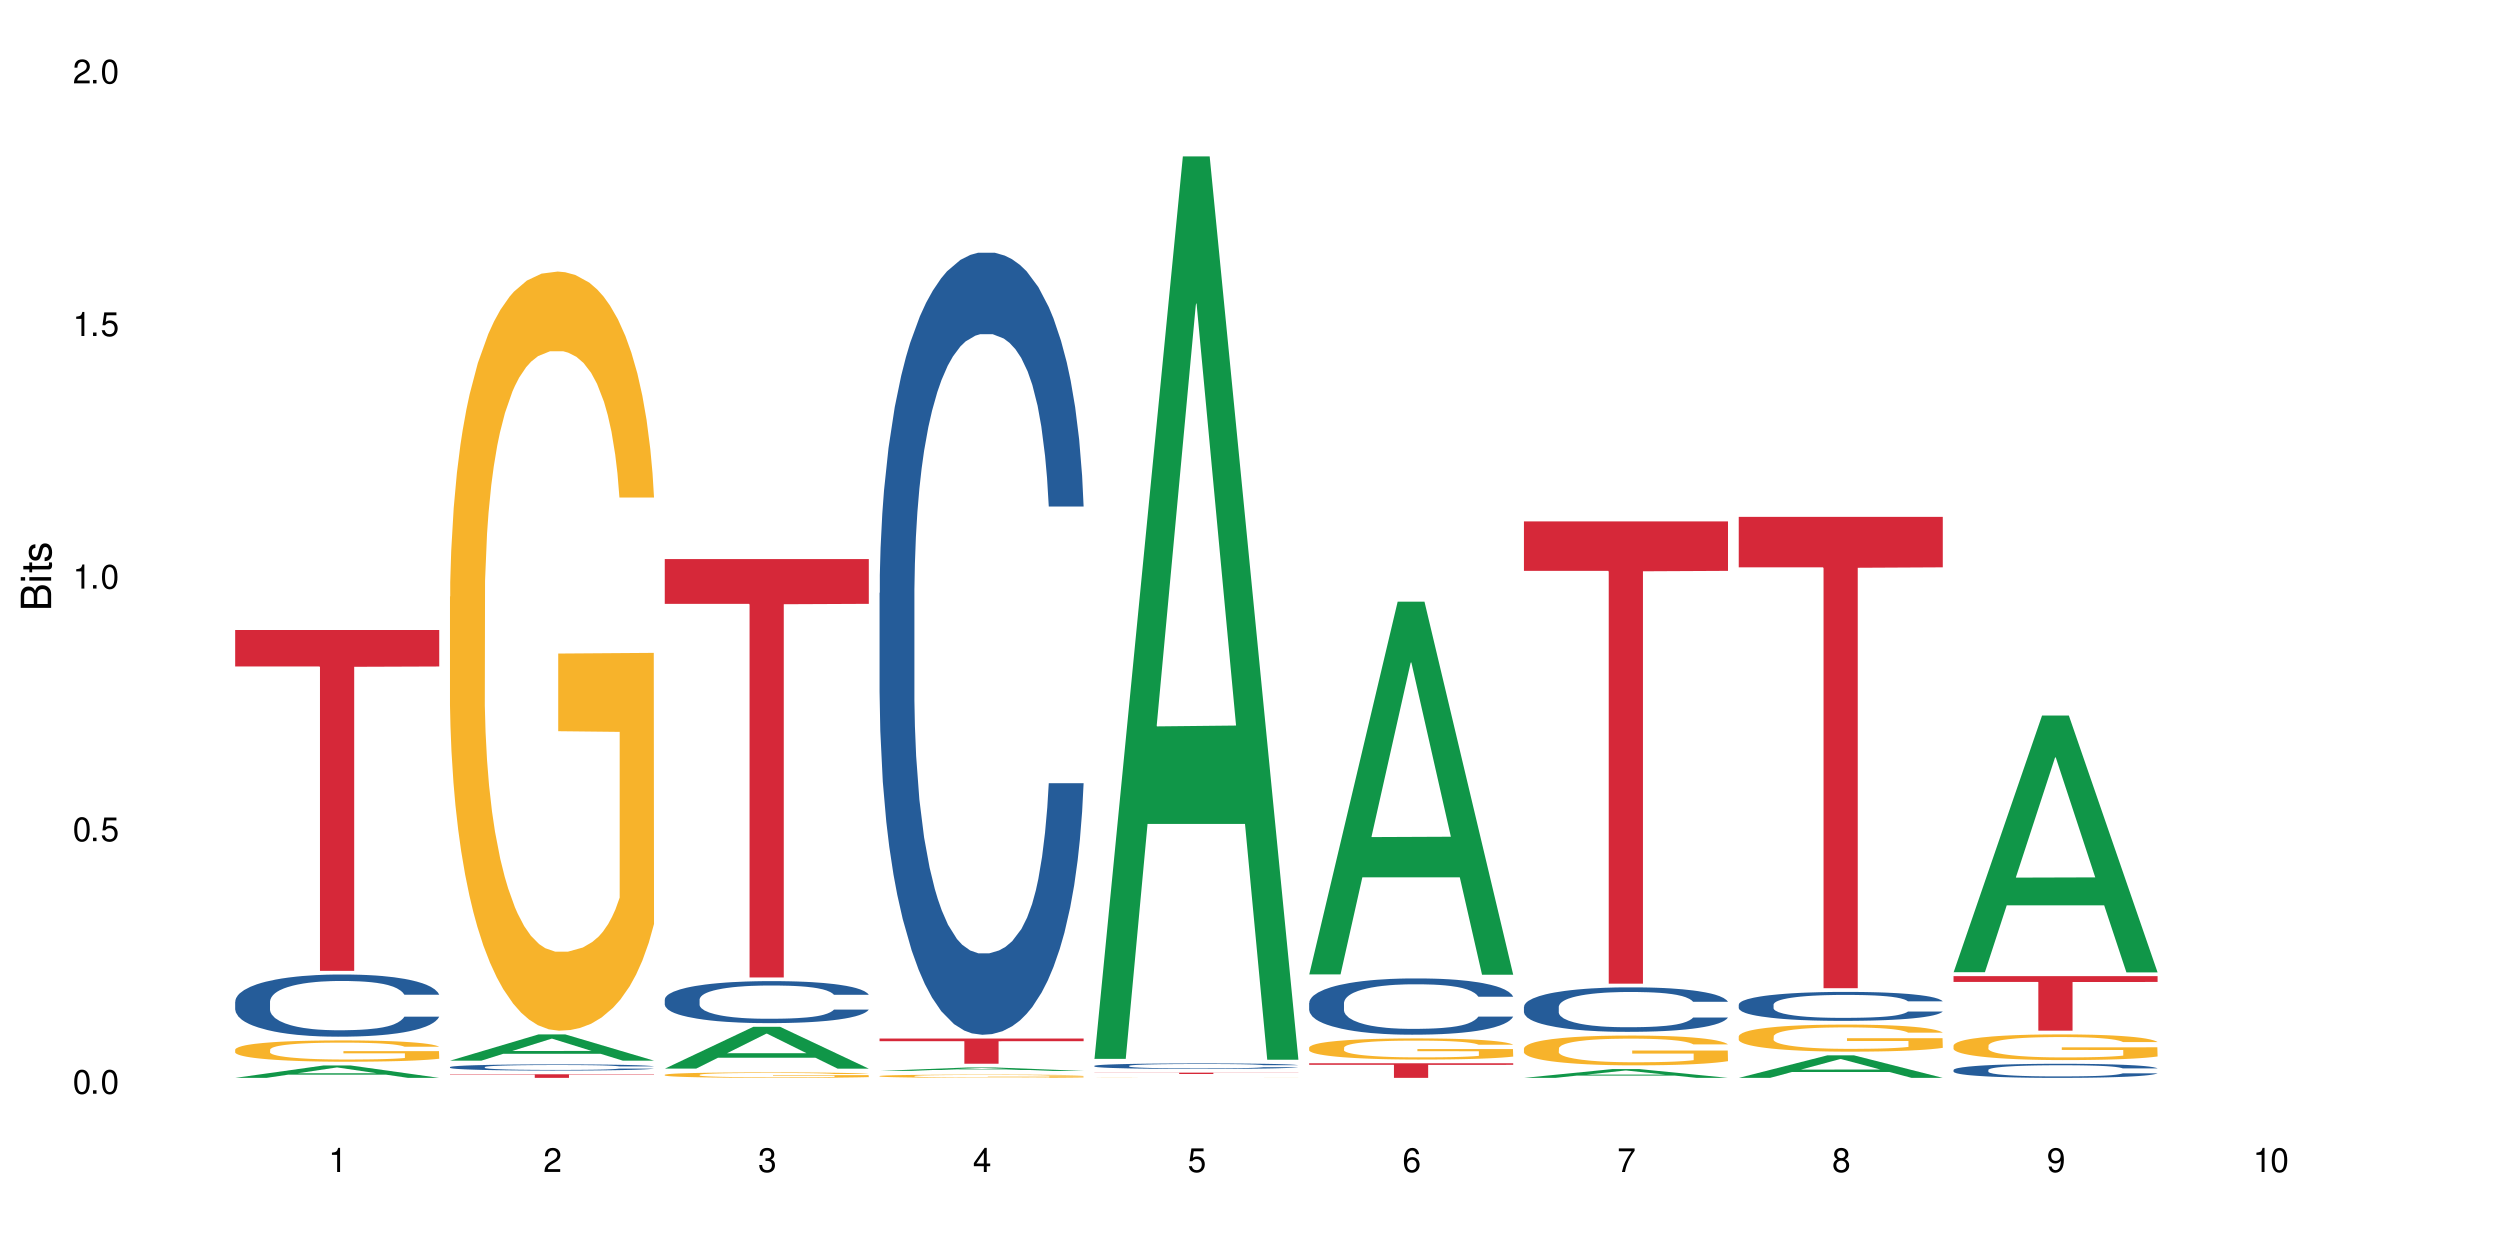 <?xml version="1.0" encoding="UTF-8"?>
<svg xmlns="http://www.w3.org/2000/svg" xmlns:xlink="http://www.w3.org/1999/xlink" width="720" height="360" viewBox="0 0 720 360">
<defs>
<g>
<g id="glyph-0-0">
</g>
<g id="glyph-0-1">
<path d="M 2.641 -6.938 C 2 -6.938 1.422 -6.656 1.078 -6.172 C 0.641 -5.562 0.406 -4.641 0.406 -3.359 C 0.406 -1.016 1.188 0.219 2.641 0.219 C 4.078 0.219 4.859 -1.016 4.859 -3.297 C 4.859 -4.641 4.656 -5.547 4.203 -6.172 C 3.844 -6.656 3.281 -6.938 2.641 -6.938 Z M 2.641 -6.188 C 3.547 -6.188 4 -5.25 4 -3.375 C 4 -1.406 3.562 -0.484 2.625 -0.484 C 1.734 -0.484 1.281 -1.438 1.281 -3.344 C 1.281 -5.25 1.734 -6.188 2.641 -6.188 Z M 2.641 -6.188 "/>
</g>
<g id="glyph-0-2">
<path d="M 1.828 -1 L 0.828 -1 L 0.828 0 L 1.828 0 Z M 1.828 -1 "/>
</g>
<g id="glyph-0-3">
<path d="M 4.562 -6.797 L 1.062 -6.797 L 0.547 -3.094 L 1.328 -3.094 C 1.719 -3.562 2.047 -3.734 2.578 -3.734 C 3.484 -3.734 4.062 -3.109 4.062 -2.094 C 4.062 -1.125 3.484 -0.531 2.578 -0.531 C 1.828 -0.531 1.375 -0.906 1.188 -1.672 L 0.328 -1.672 C 0.453 -1.109 0.547 -0.844 0.75 -0.594 C 1.125 -0.078 1.828 0.219 2.594 0.219 C 3.969 0.219 4.922 -0.781 4.922 -2.219 C 4.922 -3.562 4.031 -4.484 2.719 -4.484 C 2.25 -4.484 1.859 -4.359 1.469 -4.062 L 1.734 -5.969 L 4.562 -5.969 Z M 4.562 -6.797 "/>
</g>
<g id="glyph-0-4">
<path d="M 2.484 -4.938 L 2.484 0 L 3.328 0 L 3.328 -6.938 L 2.766 -6.938 C 2.469 -5.875 2.281 -5.734 0.984 -5.562 L 0.984 -4.938 Z M 2.484 -4.938 "/>
</g>
<g id="glyph-0-5">
<path d="M 4.859 -0.828 L 1.281 -0.828 C 1.359 -1.406 1.672 -1.781 2.5 -2.281 L 3.469 -2.828 C 4.406 -3.344 4.906 -4.062 4.906 -4.906 C 4.906 -5.484 4.672 -6.031 4.266 -6.406 C 3.859 -6.766 3.375 -6.938 2.719 -6.938 C 1.859 -6.938 1.219 -6.625 0.844 -6.031 C 0.609 -5.672 0.5 -5.234 0.484 -4.531 L 1.328 -4.531 C 1.359 -5.016 1.406 -5.281 1.531 -5.516 C 1.75 -5.938 2.188 -6.203 2.703 -6.203 C 3.469 -6.203 4.031 -5.641 4.031 -4.891 C 4.031 -4.344 3.719 -3.859 3.125 -3.516 L 2.234 -3 C 0.812 -2.172 0.406 -1.531 0.328 -0.016 L 4.859 -0.016 Z M 4.859 -0.828 "/>
</g>
<g id="glyph-0-6">
<path d="M 2.125 -3.188 L 2.578 -3.188 C 3.5 -3.188 3.984 -2.766 3.984 -1.922 C 3.984 -1.062 3.469 -0.531 2.594 -0.531 C 1.656 -0.531 1.203 -1 1.156 -2.016 L 0.312 -2.016 C 0.344 -1.453 0.438 -1.094 0.609 -0.781 C 0.953 -0.109 1.625 0.219 2.547 0.219 C 3.953 0.219 4.859 -0.625 4.859 -1.938 C 4.859 -2.828 4.516 -3.297 3.703 -3.594 C 4.344 -3.844 4.656 -4.328 4.656 -5.031 C 4.656 -6.219 3.875 -6.938 2.578 -6.938 C 1.203 -6.938 0.484 -6.172 0.453 -4.703 L 1.297 -4.703 C 1.312 -5.125 1.344 -5.359 1.453 -5.578 C 1.641 -5.969 2.062 -6.203 2.594 -6.203 C 3.344 -6.203 3.797 -5.75 3.797 -5 C 3.797 -4.516 3.609 -4.219 3.25 -4.047 C 3.016 -3.953 2.703 -3.922 2.125 -3.906 Z M 2.125 -3.188 "/>
</g>
<g id="glyph-0-7">
<path d="M 3.141 -1.672 L 3.141 0 L 3.984 0 L 3.984 -1.672 L 4.984 -1.672 L 4.984 -2.438 L 3.984 -2.438 L 3.984 -6.938 L 3.359 -6.938 L 0.266 -2.578 L 0.266 -1.672 Z M 3.141 -2.438 L 1 -2.438 L 3.141 -5.5 Z M 3.141 -2.438 "/>
</g>
<g id="glyph-0-8">
<path d="M 4.781 -5.125 C 4.609 -6.266 3.891 -6.938 2.844 -6.938 C 2.094 -6.938 1.422 -6.578 1.031 -5.953 C 0.594 -5.266 0.406 -4.422 0.406 -3.172 C 0.406 -2 0.578 -1.25 0.984 -0.641 C 1.359 -0.078 1.953 0.219 2.703 0.219 C 3.984 0.219 4.922 -0.75 4.922 -2.094 C 4.922 -3.375 4.062 -4.281 2.844 -4.281 C 2.172 -4.281 1.641 -4.031 1.281 -3.516 C 1.281 -5.234 1.828 -6.188 2.797 -6.188 C 3.391 -6.188 3.797 -5.797 3.938 -5.125 Z M 2.734 -3.531 C 3.547 -3.531 4.062 -2.953 4.062 -2.031 C 4.062 -1.156 3.484 -0.531 2.703 -0.531 C 1.922 -0.531 1.328 -1.188 1.328 -2.078 C 1.328 -2.938 1.906 -3.531 2.734 -3.531 Z M 2.734 -3.531 "/>
</g>
<g id="glyph-0-9">
<path d="M 4.984 -6.797 L 0.438 -6.797 L 0.438 -5.969 L 4.109 -5.969 C 2.5 -3.656 1.828 -2.234 1.328 0 L 2.219 0 C 2.594 -2.172 3.453 -4.047 4.984 -6.094 Z M 4.984 -6.797 "/>
</g>
<g id="glyph-0-10">
<path d="M 3.75 -3.656 C 4.469 -4.094 4.688 -4.438 4.688 -5.078 C 4.688 -6.172 3.844 -6.938 2.641 -6.938 C 1.438 -6.938 0.594 -6.172 0.594 -5.094 C 0.594 -4.438 0.812 -4.094 1.516 -3.656 C 0.734 -3.266 0.359 -2.703 0.359 -1.922 C 0.359 -0.656 1.281 0.219 2.641 0.219 C 3.984 0.219 4.922 -0.656 4.922 -1.922 C 4.922 -2.703 4.531 -3.266 3.75 -3.656 Z M 2.641 -6.188 C 3.359 -6.188 3.812 -5.75 3.812 -5.062 C 3.812 -4.406 3.344 -3.984 2.641 -3.984 C 1.922 -3.984 1.453 -4.406 1.453 -5.078 C 1.453 -5.75 1.922 -6.188 2.641 -6.188 Z M 2.641 -3.266 C 3.484 -3.266 4.062 -2.719 4.062 -1.906 C 4.062 -1.078 3.484 -0.531 2.625 -0.531 C 1.797 -0.531 1.219 -1.094 1.219 -1.906 C 1.219 -2.719 1.781 -3.266 2.641 -3.266 Z M 2.641 -3.266 "/>
</g>
<g id="glyph-0-11">
<path d="M 0.516 -1.578 C 0.672 -0.453 1.406 0.219 2.438 0.219 C 3.188 0.219 3.859 -0.141 4.266 -0.766 C 4.688 -1.453 4.891 -2.297 4.891 -3.547 C 4.891 -4.719 4.703 -5.453 4.312 -6.078 C 3.938 -6.641 3.344 -6.938 2.594 -6.938 C 1.297 -6.938 0.359 -5.969 0.359 -4.625 C 0.359 -3.344 1.234 -2.453 2.453 -2.453 C 3.094 -2.453 3.578 -2.672 4.016 -3.203 C 4 -1.484 3.469 -0.531 2.5 -0.531 C 1.906 -0.531 1.484 -0.906 1.359 -1.578 Z M 2.578 -6.203 C 3.375 -6.203 3.969 -5.531 3.969 -4.641 C 3.969 -3.797 3.391 -3.188 2.547 -3.188 C 1.734 -3.188 1.234 -3.766 1.234 -4.688 C 1.234 -5.562 1.797 -6.203 2.578 -6.203 Z M 2.578 -6.203 "/>
</g>
<g id="glyph-1-0">
</g>
<g id="glyph-1-1">
<path d="M 0 -0.953 L 0 -4.891 C 0 -5.719 -0.234 -6.344 -0.734 -6.797 C -1.188 -7.234 -1.812 -7.469 -2.5 -7.469 C -3.547 -7.469 -4.188 -7 -4.625 -5.875 C -4.984 -6.688 -5.625 -7.094 -6.531 -7.094 C -7.172 -7.094 -7.734 -6.859 -8.141 -6.391 C -8.562 -5.922 -8.75 -5.344 -8.75 -4.5 L -8.75 -0.953 Z M -4.984 -2.062 L -7.766 -2.062 L -7.766 -4.219 C -7.766 -4.844 -7.688 -5.203 -7.453 -5.5 C -7.219 -5.812 -6.859 -5.969 -6.375 -5.969 C -5.891 -5.969 -5.531 -5.812 -5.297 -5.5 C -5.062 -5.203 -4.984 -4.844 -4.984 -4.219 Z M -0.984 -2.062 L -4 -2.062 L -4 -4.781 C -4 -5.766 -3.438 -6.359 -2.484 -6.359 C -1.547 -6.359 -0.984 -5.766 -0.984 -4.781 Z M -0.984 -2.062 "/>
</g>
<g id="glyph-1-2">
<path d="M -6.281 -1.797 L -6.281 -0.797 L 0 -0.797 L 0 -1.797 Z M -8.75 -1.797 L -8.75 -0.797 L -7.484 -0.797 L -7.484 -1.797 Z M -8.75 -1.797 "/>
</g>
<g id="glyph-1-3">
<path d="M -6.281 -3.047 L -6.281 -2.016 L -8.016 -2.016 L -8.016 -1.016 L -6.281 -1.016 L -6.281 -0.172 L -5.469 -0.172 L -5.469 -1.016 L -0.719 -1.016 C -0.078 -1.016 0.281 -1.453 0.281 -2.234 C 0.281 -2.5 0.25 -2.719 0.188 -3.047 L -0.641 -3.047 C -0.609 -2.906 -0.594 -2.766 -0.594 -2.562 C -0.594 -2.141 -0.719 -2.016 -1.156 -2.016 L -5.469 -2.016 L -5.469 -3.047 Z M -6.281 -3.047 "/>
</g>
<g id="glyph-1-4">
<path d="M -4.531 -5.25 C -5.766 -5.25 -6.469 -4.422 -6.469 -2.969 C -6.469 -1.516 -5.719 -0.562 -4.547 -0.562 C -3.562 -0.562 -3.094 -1.062 -2.734 -2.562 L -2.516 -3.484 C -2.344 -4.188 -2.094 -4.469 -1.641 -4.469 C -1.047 -4.469 -0.641 -3.875 -0.641 -3 C -0.641 -2.453 -0.797 -2 -1.062 -1.75 C -1.25 -1.594 -1.422 -1.531 -1.875 -1.469 L -1.875 -0.406 C -0.422 -0.453 0.281 -1.266 0.281 -2.922 C 0.281 -4.5 -0.5 -5.516 -1.719 -5.516 C -2.656 -5.516 -3.172 -4.984 -3.469 -3.734 L -3.703 -2.766 C -3.891 -1.953 -4.156 -1.609 -4.594 -1.609 C -5.188 -1.609 -5.547 -2.125 -5.547 -2.938 C -5.547 -3.75 -5.203 -4.172 -4.531 -4.203 Z M -4.531 -5.25 "/>
</g>
</g>
</defs>
<rect x="-72" y="-36" width="864" height="432" fill="rgb(100%, 100%, 100%)" fill-opacity="1"/>
<path fill-rule="nonzero" fill="rgb(6.275%, 58.824%, 28.235%)" fill-opacity="1" d="M 67.73 310.426 L 67.793 310.422 L 93.223 306.848 L 100.945 306.848 L 126.5 310.43 L 117.52 310.43 L 111.117 309.496 L 83.051 309.496 L 76.773 310.426 L 67.73 310.426 L 85.75 309.109 L 108.543 309.105 L 97.176 307.434 L 97.051 307.43 L 96.926 307.438 L 85.688 309.105 L 85.75 309.109 Z M 67.73 310.426 "/>
<path fill-rule="nonzero" fill="rgb(14.51%, 36.078%, 60%)" fill-opacity="1" d="M 67.73 288.457 L 67.801 288.441 L 67.801 288.047 L 68.02 287.426 L 68.52 286.641 L 69.02 286.102 L 70.312 285.137 L 72.102 284.203 L 73.965 283.48 L 75.328 283.059 L 76.547 282.73 L 79.34 282.125 L 81.133 281.812 L 83.066 281.535 L 85.434 281.258 L 87.152 281.094 L 91.023 280.832 L 93.891 280.715 L 96.113 280.668 L 100.914 280.668 L 103.781 280.734 L 105.859 280.816 L 108.152 280.945 L 110.086 281.094 L 113.457 281.453 L 116.465 281.91 L 117.828 282.172 L 119.977 282.68 L 121.625 283.172 L 122.773 283.598 L 124.062 284.203 L 125.207 284.938 L 126.07 285.773 L 126.5 286.477 L 116.465 286.477 L 115.965 285.824 L 115.391 285.316 L 114.316 284.645 L 113.238 284.168 L 111.734 283.695 L 110.375 283.383 L 108.512 283.074 L 106.863 282.875 L 105.141 282.73 L 103.492 282.633 L 100.34 282.531 L 96.684 282.531 L 95.324 282.566 L 92.527 282.695 L 91.023 282.812 L 88.871 283.039 L 87.367 283.254 L 85.578 283.582 L 84.359 283.859 L 82.852 284.285 L 81.777 284.66 L 80.559 285.199 L 79.844 285.609 L 79.199 286.066 L 78.625 286.609 L 78.195 287.18 L 77.906 287.785 L 77.766 288.375 L 77.766 290.91 L 77.906 291.5 L 78.266 292.188 L 79.199 293.188 L 80.559 294.055 L 82.137 294.742 L 83.641 295.234 L 84.5 295.461 L 85.648 295.723 L 87.441 296.051 L 90.02 296.379 L 91.523 296.508 L 93.816 296.641 L 96.184 296.707 L 99.336 296.707 L 102.133 296.641 L 103.996 296.559 L 105.93 296.426 L 108.582 296.148 L 110.23 295.887 L 111.664 295.574 L 112.738 295.266 L 113.457 295.004 L 114.531 294.496 L 115.391 293.941 L 116.035 293.367 L 116.465 292.809 L 126.5 292.809 L 126.07 293.465 L 125.422 294.102 L 124.777 294.578 L 123.777 295.152 L 122.629 295.656 L 120.98 296.23 L 119.617 296.605 L 117.828 297.016 L 116.18 297.328 L 114.387 297.605 L 111.734 297.934 L 110.016 298.098 L 108.152 298.242 L 105.93 298.375 L 103.137 298.488 L 100.125 298.555 L 97.328 298.57 L 94.32 298.539 L 92.098 298.473 L 89.16 298.324 L 85.504 298.031 L 82.852 297.719 L 80.773 297.41 L 78.984 297.082 L 76.977 296.641 L 74.395 295.918 L 72.82 295.363 L 71.746 294.906 L 70.527 294.266 L 69.664 293.695 L 68.664 292.777 L 67.945 291.617 L 67.73 290.715 Z M 67.73 288.457 "/>
<path fill-rule="nonzero" fill="rgb(96.863%, 70.196%, 16.863%)" fill-opacity="1" d="M 67.73 302.27 L 67.801 302.262 L 67.801 302.148 L 68.09 301.898 L 68.805 301.551 L 69.738 301.266 L 70.742 301.039 L 71.387 300.922 L 72.461 300.754 L 73.395 300.629 L 75.758 300.379 L 78.77 300.141 L 80.418 300.039 L 82.281 299.945 L 84.93 299.84 L 86.148 299.801 L 89.875 299.711 L 94.105 299.652 L 98.762 299.637 L 100.914 299.641 L 103.852 299.664 L 107.863 299.727 L 110.16 299.781 L 111.949 299.84 L 113.812 299.91 L 116.105 300.023 L 118.258 300.16 L 119.977 300.293 L 121.695 300.461 L 123.129 300.641 L 124.348 300.836 L 125.422 301.074 L 126.07 301.27 L 126.5 301.465 L 116.535 301.465 L 115.965 301.27 L 115.32 301.117 L 114.242 300.934 L 113.168 300.797 L 112.094 300.691 L 110.086 300.547 L 108.367 300.457 L 106.215 300.379 L 104.137 300.328 L 101.773 300.293 L 100.34 300.281 L 96.543 300.281 L 93.102 300.32 L 91.094 300.367 L 89.66 300.41 L 87.656 300.496 L 86.438 300.562 L 85.719 300.605 L 83.57 300.781 L 82.137 300.938 L 81.348 301.047 L 80.344 301.215 L 79.629 301.363 L 78.84 301.59 L 78.41 301.758 L 77.836 302.141 L 77.766 303.148 L 77.98 303.363 L 78.41 303.594 L 78.984 303.793 L 79.844 304.008 L 80.703 304.172 L 82.207 304.391 L 83.496 304.535 L 84.5 304.629 L 86.438 304.781 L 87.227 304.832 L 89.09 304.934 L 91.023 305.012 L 93.387 305.078 L 95.18 305.113 L 98.047 305.141 L 101.703 305.141 L 106 305.105 L 108.727 305.062 L 110.59 305.016 L 111.809 304.977 L 113.312 304.918 L 114.387 304.859 L 115.391 304.797 L 116.609 304.703 L 116.609 303.363 L 98.906 303.355 L 98.906 302.727 L 126.426 302.723 L 126.5 304.918 L 124.992 305.066 L 123.129 305.215 L 121.34 305.324 L 119.477 305.422 L 116.824 305.527 L 114.672 305.594 L 111.375 305.672 L 108.367 305.723 L 105.215 305.758 L 102.418 305.773 L 99.121 305.781 L 96.184 305.77 L 93.031 305.734 L 90.52 305.691 L 88.227 305.633 L 85.934 305.562 L 83.066 305.445 L 81.203 305.348 L 79.27 305.23 L 77.336 305.09 L 75.613 304.938 L 74.469 304.82 L 73.32 304.688 L 72.102 304.52 L 70.957 304.328 L 70.098 304.152 L 69.309 303.957 L 68.734 303.773 L 68.16 303.52 L 67.875 303.316 L 67.73 303.145 Z M 67.73 302.27 "/>
<path fill-rule="nonzero" fill="rgb(83.922%, 15.686%, 22.353%)" fill-opacity="1" d="M 67.73 181.441 L 126.5 181.441 L 126.5 191.949 L 102.008 192.043 L 102.008 279.602 L 92.152 279.602 L 92.152 192.133 L 92.008 191.949 L 67.73 191.949 Z M 67.73 181.441 "/>
<path fill-rule="nonzero" fill="rgb(6.275%, 58.824%, 28.235%)" fill-opacity="1" d="M 129.594 305.469 L 129.656 305.461 L 155.082 297.91 L 162.805 297.91 L 188.359 305.473 L 179.383 305.473 L 172.977 303.5 L 144.91 303.5 L 138.633 305.469 L 129.594 305.469 L 147.613 302.684 L 170.402 302.676 L 159.039 299.145 L 158.914 299.137 L 158.789 299.16 L 147.547 302.676 L 147.613 302.684 Z M 129.594 305.469 "/>
<path fill-rule="nonzero" fill="rgb(14.51%, 36.078%, 60%)" fill-opacity="1" d="M 129.594 307.316 L 129.664 307.316 L 129.664 307.273 L 129.879 307.215 L 130.379 307.137 L 130.883 307.082 L 132.172 306.984 L 133.965 306.891 L 135.828 306.82 L 137.188 306.777 L 138.406 306.746 L 141.203 306.684 L 142.992 306.652 L 144.93 306.625 L 147.293 306.598 L 149.016 306.582 L 152.883 306.555 L 155.75 306.543 L 157.973 306.539 L 162.773 306.539 L 165.641 306.547 L 167.719 306.555 L 170.012 306.566 L 171.949 306.582 L 175.316 306.617 L 178.324 306.664 L 179.688 306.691 L 181.836 306.742 L 183.484 306.789 L 184.633 306.832 L 185.922 306.891 L 187.07 306.965 L 187.93 307.047 L 188.359 307.117 L 178.324 307.117 L 177.824 307.055 L 177.25 307.004 L 176.176 306.938 L 175.102 306.891 L 173.598 306.84 L 172.234 306.812 L 170.371 306.781 L 168.723 306.762 L 167.004 306.746 L 165.355 306.734 L 162.199 306.727 L 158.547 306.727 L 157.184 306.73 L 154.391 306.742 L 152.883 306.754 L 150.734 306.777 L 149.23 306.797 L 147.438 306.832 L 146.219 306.859 L 144.715 306.898 L 143.641 306.938 L 142.422 306.992 L 141.703 307.031 L 141.059 307.078 L 140.484 307.133 L 140.055 307.188 L 139.77 307.25 L 139.625 307.309 L 139.625 307.562 L 139.77 307.621 L 140.129 307.688 L 141.059 307.789 L 142.422 307.875 L 143.996 307.941 L 145.504 307.992 L 146.363 308.016 L 147.508 308.039 L 149.301 308.074 L 151.879 308.105 L 153.387 308.117 L 155.68 308.133 L 158.043 308.137 L 161.199 308.137 L 163.992 308.133 L 165.855 308.125 L 167.789 308.109 L 170.441 308.082 L 172.09 308.055 L 173.523 308.027 L 174.598 307.996 L 175.316 307.969 L 176.391 307.918 L 177.25 307.863 L 177.895 307.805 L 178.324 307.75 L 188.359 307.75 L 187.93 307.816 L 187.285 307.879 L 186.641 307.926 L 185.637 307.984 L 184.488 308.035 L 182.84 308.09 L 181.48 308.129 L 179.688 308.168 L 178.039 308.199 L 176.246 308.227 L 173.598 308.262 L 171.875 308.277 L 170.012 308.293 L 167.789 308.305 L 164.996 308.316 L 161.984 308.32 L 159.191 308.324 L 156.18 308.32 L 153.957 308.312 L 151.02 308.301 L 147.367 308.27 L 144.715 308.238 L 142.637 308.207 L 140.844 308.176 L 138.836 308.133 L 136.258 308.059 L 134.68 308.004 L 133.605 307.957 L 132.387 307.895 L 131.527 307.84 L 130.523 307.746 L 129.809 307.629 L 129.594 307.543 Z M 129.594 307.316 "/>
<path fill-rule="nonzero" fill="rgb(96.863%, 70.196%, 16.863%)" fill-opacity="1" d="M 129.594 171.848 L 129.664 171.648 L 129.664 167.656 L 129.949 158.672 L 130.668 146.293 L 131.598 136.109 L 132.602 128.121 L 133.246 123.93 L 134.32 117.938 L 135.254 113.547 L 137.617 104.559 L 140.629 96.176 L 142.277 92.582 L 144.141 89.188 L 146.793 85.391 L 148.012 83.996 L 151.738 80.801 L 155.965 78.805 L 160.625 78.203 L 162.773 78.402 L 165.711 79.203 L 169.727 81.398 L 172.02 83.395 L 173.812 85.391 L 175.676 87.988 L 177.969 91.98 L 180.117 96.773 L 181.836 101.566 L 183.559 107.555 L 184.992 113.945 L 186.211 120.934 L 187.285 129.32 L 187.93 136.309 L 188.359 143.297 L 178.398 143.297 L 177.824 136.309 L 177.18 130.918 L 176.105 124.328 L 175.031 119.535 L 173.953 115.742 L 171.949 110.551 L 170.227 107.355 L 168.078 104.559 L 166 102.762 L 163.633 101.566 L 162.199 101.164 L 158.402 101.164 L 154.961 102.562 L 152.957 104.16 L 151.523 105.758 L 149.516 108.754 L 148.297 111.148 L 147.582 112.746 L 145.43 118.938 L 143.996 124.527 L 143.207 128.32 L 142.207 134.312 L 141.488 139.703 L 140.699 147.688 L 140.27 153.68 L 139.695 167.258 L 139.625 203.199 L 139.84 210.785 L 140.27 218.973 L 140.844 226.16 L 141.703 233.746 L 142.562 239.539 L 144.07 247.324 L 145.359 252.516 L 146.363 255.91 L 148.297 261.301 L 149.086 263.098 L 150.949 266.691 L 152.883 269.488 L 155.25 271.883 L 157.039 273.082 L 159.906 274.082 L 163.562 274.082 L 167.863 272.883 L 170.586 271.285 L 172.449 269.688 L 173.668 268.289 L 175.172 266.094 L 176.246 264.098 L 177.25 261.902 L 178.469 258.508 L 178.469 210.785 L 160.766 210.586 L 160.766 188.223 L 188.289 188.023 L 188.359 266.094 L 186.855 271.484 L 184.992 276.676 L 183.199 280.672 L 181.336 284.062 L 178.684 287.859 L 176.535 290.254 L 173.238 293.051 L 170.227 294.848 L 167.074 296.043 L 164.277 296.645 L 160.984 296.844 L 158.043 296.445 L 154.891 295.246 L 152.383 293.648 L 150.09 291.652 L 147.797 289.055 L 144.93 284.863 L 143.066 281.469 L 141.129 277.277 L 139.195 272.285 L 137.477 266.895 L 136.328 262.699 L 135.184 257.906 L 133.965 251.918 L 132.816 245.129 L 131.957 238.938 L 131.168 231.949 L 130.594 225.359 L 130.023 216.375 L 129.734 209.188 L 129.594 203 Z M 129.594 171.848 "/>
<path fill-rule="nonzero" fill="rgb(83.922%, 15.686%, 22.353%)" fill-opacity="1" d="M 129.594 309.391 L 188.359 309.391 L 188.359 309.5 L 163.867 309.504 L 163.867 310.43 L 154.012 310.43 L 154.012 309.504 L 153.871 309.5 L 129.594 309.5 Z M 129.594 309.391 "/>
<path fill-rule="nonzero" fill="rgb(6.275%, 58.824%, 28.235%)" fill-opacity="1" d="M 191.453 307.766 L 191.516 307.754 L 216.945 295.727 L 224.668 295.727 L 250.219 307.777 L 241.242 307.777 L 234.84 304.633 L 206.773 304.633 L 200.492 307.766 L 191.453 307.766 L 209.473 303.332 L 232.266 303.32 L 220.898 297.695 L 220.773 297.688 L 220.648 297.719 L 209.41 303.32 L 209.473 303.332 Z M 191.453 307.766 "/>
<path fill-rule="nonzero" fill="rgb(14.51%, 36.078%, 60%)" fill-opacity="1" d="M 191.453 287.832 L 191.523 287.82 L 191.523 287.555 L 191.738 287.137 L 192.242 286.605 L 192.742 286.242 L 194.031 285.59 L 195.824 284.961 L 197.688 284.473 L 199.051 284.188 L 200.27 283.965 L 203.062 283.555 L 204.855 283.344 L 206.789 283.156 L 209.156 282.969 L 210.875 282.859 L 214.746 282.684 L 217.613 282.605 L 219.832 282.57 L 224.637 282.57 L 227.5 282.617 L 229.582 282.672 L 231.875 282.762 L 233.809 282.859 L 237.176 283.102 L 240.188 283.41 L 241.547 283.59 L 243.699 283.93 L 245.348 284.262 L 246.492 284.551 L 247.785 284.961 L 248.93 285.457 L 249.789 286.02 L 250.219 286.496 L 240.188 286.496 L 239.684 286.055 L 239.113 285.711 L 238.035 285.258 L 236.961 284.938 L 235.457 284.617 L 234.094 284.406 L 232.23 284.195 L 230.582 284.062 L 228.863 283.965 L 227.215 283.898 L 224.062 283.832 L 220.406 283.832 L 219.043 283.855 L 216.25 283.941 L 214.746 284.02 L 212.594 284.176 L 211.09 284.316 L 209.297 284.539 L 208.078 284.727 L 206.574 285.016 L 205.5 285.27 L 204.281 285.633 L 203.566 285.91 L 202.918 286.219 L 202.348 286.582 L 201.918 286.969 L 201.629 287.379 L 201.484 287.777 L 201.484 289.492 L 201.629 289.887 L 201.988 290.352 L 202.918 291.027 L 204.281 291.613 L 205.859 292.078 L 207.363 292.406 L 208.223 292.562 L 209.371 292.738 L 211.16 292.961 L 213.742 293.184 L 215.246 293.27 L 217.539 293.359 L 219.906 293.402 L 223.059 293.402 L 225.852 293.359 L 227.715 293.305 L 229.652 293.215 L 232.305 293.027 L 233.953 292.852 L 235.387 292.641 L 236.461 292.43 L 237.176 292.254 L 238.254 291.91 L 239.113 291.535 L 239.758 291.148 L 240.188 290.773 L 250.219 290.773 L 249.789 291.215 L 249.145 291.645 L 248.5 291.965 L 247.496 292.352 L 246.352 292.695 L 244.703 293.082 L 243.34 293.336 L 241.547 293.613 L 239.898 293.824 L 238.109 294.012 L 235.457 294.23 L 233.738 294.344 L 231.875 294.441 L 229.652 294.531 L 226.855 294.609 L 223.848 294.652 L 221.051 294.664 L 218.043 294.641 L 215.82 294.598 L 212.883 294.496 L 209.227 294.297 L 206.574 294.09 L 204.496 293.879 L 202.703 293.656 L 200.699 293.359 L 198.117 292.871 L 196.543 292.496 L 195.465 292.188 L 194.246 291.758 L 193.387 291.371 L 192.383 290.75 L 191.668 289.965 L 191.453 289.359 Z M 191.453 287.832 "/>
<path fill-rule="nonzero" fill="rgb(96.863%, 70.196%, 16.863%)" fill-opacity="1" d="M 191.453 309.523 L 191.523 309.523 L 191.523 309.492 L 191.812 309.43 L 192.527 309.34 L 193.461 309.266 L 194.461 309.207 L 195.109 309.176 L 196.184 309.133 L 197.113 309.102 L 199.48 309.035 L 202.488 308.977 L 204.137 308.949 L 206 308.926 L 208.652 308.895 L 209.871 308.887 L 213.598 308.863 L 217.828 308.848 L 222.484 308.844 L 224.637 308.844 L 227.574 308.852 L 231.586 308.867 L 233.879 308.883 L 235.672 308.895 L 237.535 308.914 L 239.828 308.945 L 241.98 308.98 L 243.699 309.016 L 245.418 309.059 L 246.852 309.105 L 248.07 309.152 L 249.145 309.215 L 249.789 309.266 L 250.219 309.316 L 240.258 309.316 L 239.684 309.266 L 239.039 309.227 L 237.965 309.18 L 236.891 309.145 L 235.816 309.117 L 233.809 309.078 L 232.09 309.055 L 229.938 309.035 L 227.859 309.023 L 225.496 309.016 L 224.062 309.012 L 220.262 309.012 L 216.824 309.02 L 214.816 309.031 L 213.383 309.043 L 211.375 309.066 L 210.156 309.082 L 209.441 309.094 L 207.293 309.141 L 205.859 309.18 L 205.07 309.207 L 204.066 309.25 L 203.348 309.289 L 202.562 309.348 L 202.133 309.391 L 201.559 309.492 L 201.484 309.75 L 201.703 309.805 L 202.133 309.867 L 202.703 309.918 L 203.566 309.973 L 204.426 310.016 L 205.93 310.07 L 207.219 310.109 L 208.223 310.133 L 210.156 310.172 L 210.945 310.188 L 212.809 310.211 L 214.746 310.23 L 217.109 310.25 L 218.902 310.258 L 221.77 310.266 L 225.422 310.266 L 229.723 310.258 L 232.445 310.246 L 234.309 310.234 L 235.527 310.223 L 237.035 310.207 L 238.109 310.191 L 239.113 310.176 L 240.332 310.152 L 240.332 309.805 L 222.629 309.805 L 222.629 309.641 L 250.148 309.641 L 250.219 310.207 L 248.715 310.246 L 246.852 310.285 L 245.059 310.312 L 243.195 310.336 L 240.547 310.367 L 238.395 310.383 L 235.098 310.402 L 232.09 310.418 L 228.934 310.426 L 226.141 310.43 L 222.844 310.43 L 219.906 310.426 L 216.75 310.418 L 214.242 310.406 L 211.949 310.395 L 209.656 310.375 L 206.789 310.344 L 204.926 310.32 L 202.992 310.289 L 201.055 310.254 L 199.336 310.215 L 198.191 310.184 L 197.043 310.148 L 195.824 310.105 L 194.68 310.055 L 193.816 310.012 L 193.031 309.961 L 192.457 309.91 L 191.883 309.848 L 191.598 309.793 L 191.453 309.75 Z M 191.453 309.523 "/>
<path fill-rule="nonzero" fill="rgb(83.922%, 15.686%, 22.353%)" fill-opacity="1" d="M 191.453 161.008 L 250.219 161.008 L 250.219 173.906 L 225.727 174.02 L 225.727 281.508 L 215.875 281.508 L 215.875 174.133 L 215.73 173.906 L 191.453 173.906 Z M 191.453 161.008 "/>
<path fill-rule="nonzero" fill="rgb(6.275%, 58.824%, 28.235%)" fill-opacity="1" d="M 253.312 308.418 L 253.375 308.418 L 278.805 307.426 L 286.527 307.426 L 312.082 308.422 L 303.102 308.422 L 296.699 308.16 L 268.633 308.16 L 262.355 308.418 L 253.312 308.418 L 271.332 308.055 L 294.125 308.051 L 282.762 307.59 L 282.633 307.586 L 282.508 307.59 L 271.27 308.051 L 271.332 308.055 Z M 253.312 308.418 "/>
<path fill-rule="nonzero" fill="rgb(14.51%, 36.078%, 60%)" fill-opacity="1" d="M 253.312 170.785 L 253.387 170.582 L 253.387 165.641 L 253.602 157.816 L 254.102 147.934 L 254.605 141.141 L 255.895 128.992 L 257.684 117.258 L 259.547 108.199 L 260.91 102.844 L 262.129 98.727 L 264.922 91.109 L 266.715 87.195 L 268.652 83.695 L 271.016 80.195 L 272.734 78.137 L 276.605 74.844 L 279.473 73.402 L 281.695 72.785 L 286.496 72.785 L 289.363 73.609 L 291.441 74.637 L 293.734 76.285 L 295.668 78.137 L 299.039 82.668 L 302.047 88.434 L 303.41 91.727 L 305.559 98.109 L 307.207 104.285 L 308.355 109.641 L 309.645 117.258 L 310.793 126.52 L 311.652 137.023 L 312.082 145.875 L 302.047 145.875 L 301.547 137.641 L 300.973 131.258 L 299.898 122.816 L 298.824 116.844 L 297.316 110.875 L 295.957 106.961 L 294.094 103.051 L 292.445 100.578 L 290.723 98.727 L 289.074 97.492 L 285.922 96.258 L 282.266 96.258 L 280.906 96.668 L 278.109 98.316 L 276.605 99.758 L 274.457 102.637 L 272.949 105.316 L 271.16 109.434 L 269.941 112.934 L 268.434 118.285 L 267.359 123.02 L 266.141 129.816 L 265.426 134.961 L 264.781 140.727 L 264.207 147.523 L 263.777 154.727 L 263.492 162.344 L 263.348 169.758 L 263.348 201.672 L 263.492 209.082 L 263.848 217.73 L 264.781 230.289 L 266.141 241.199 L 267.719 249.848 L 269.223 256.023 L 270.082 258.906 L 271.23 262.199 L 273.023 266.316 L 275.602 270.438 L 277.105 272.082 L 279.402 273.73 L 281.766 274.555 L 284.918 274.555 L 287.715 273.73 L 289.578 272.699 L 291.512 271.055 L 294.164 267.555 L 295.812 264.258 L 297.246 260.348 L 298.32 256.438 L 299.039 253.141 L 300.113 246.758 L 300.973 239.758 L 301.617 232.555 L 302.047 225.555 L 312.082 225.555 L 311.652 233.789 L 311.008 241.816 L 310.363 247.789 L 309.359 254.996 L 308.211 261.379 L 306.562 268.582 L 305.203 273.32 L 303.41 278.465 L 301.762 282.379 L 299.969 285.879 L 297.316 289.996 L 295.598 292.055 L 293.734 293.906 L 291.512 295.555 L 288.719 296.996 L 285.707 297.82 L 282.914 298.023 L 279.902 297.613 L 277.68 296.789 L 274.742 294.938 L 271.086 291.23 L 268.434 287.32 L 266.355 283.406 L 264.566 279.289 L 262.559 273.73 L 259.98 264.672 L 258.402 257.672 L 257.328 251.906 L 256.109 243.875 L 255.25 236.672 L 254.246 225.141 L 253.527 210.523 L 253.312 199.199 Z M 253.312 170.785 "/>
<path fill-rule="nonzero" fill="rgb(96.863%, 70.196%, 16.863%)" fill-opacity="1" d="M 253.312 309.891 L 253.387 309.891 L 253.387 309.871 L 253.672 309.832 L 254.387 309.781 L 255.32 309.734 L 256.324 309.703 L 256.969 309.684 L 258.043 309.656 L 258.977 309.641 L 261.34 309.602 L 264.352 309.562 L 266 309.547 L 267.863 309.535 L 270.516 309.516 L 271.73 309.512 L 275.461 309.496 L 279.688 309.488 L 284.348 309.484 L 286.496 309.488 L 289.434 309.492 L 293.449 309.5 L 295.742 309.508 L 297.531 309.516 L 299.395 309.527 L 301.691 309.547 L 303.84 309.566 L 305.559 309.586 L 307.281 309.613 L 308.715 309.641 L 309.93 309.672 L 311.008 309.707 L 311.652 309.738 L 312.082 309.766 L 302.121 309.766 L 301.547 309.738 L 300.902 309.715 L 299.824 309.684 L 298.75 309.664 L 297.676 309.648 L 295.668 309.625 L 293.949 309.613 L 291.801 309.602 L 289.723 309.594 L 287.355 309.586 L 282.125 309.586 L 278.684 309.59 L 276.676 309.598 L 275.242 309.605 L 273.238 309.617 L 272.02 309.629 L 271.301 309.637 L 269.152 309.664 L 267.719 309.688 L 266.93 309.703 L 265.926 309.73 L 265.211 309.75 L 264.422 309.785 L 263.992 309.812 L 263.418 309.871 L 263.348 310.027 L 263.562 310.059 L 263.992 310.094 L 264.566 310.125 L 265.426 310.156 L 266.285 310.184 L 267.789 310.215 L 269.082 310.238 L 270.082 310.254 L 272.02 310.277 L 272.809 310.285 L 274.672 310.301 L 276.605 310.312 L 278.973 310.324 L 280.762 310.328 L 283.629 310.332 L 287.285 310.332 L 291.586 310.328 L 294.309 310.32 L 296.172 310.312 L 297.391 310.309 L 298.895 310.297 L 299.969 310.289 L 300.973 310.281 L 302.191 310.266 L 302.191 310.059 L 284.488 310.059 L 284.488 309.961 L 312.008 309.961 L 312.082 310.297 L 310.578 310.32 L 308.715 310.344 L 306.922 310.359 L 305.059 310.375 L 302.406 310.391 L 300.258 310.402 L 296.961 310.414 L 293.949 310.422 L 290.797 310.426 L 288 310.43 L 281.766 310.43 L 278.613 310.422 L 276.105 310.418 L 273.812 310.406 L 271.516 310.398 L 268.652 310.379 L 266.789 310.363 L 264.852 310.348 L 262.918 310.324 L 261.195 310.301 L 260.051 310.281 L 258.902 310.262 L 257.684 310.238 L 256.539 310.207 L 255.68 310.18 L 254.891 310.148 L 254.316 310.121 L 253.742 310.082 L 253.457 310.051 L 253.312 310.023 Z M 253.312 309.891 "/>
<path fill-rule="nonzero" fill="rgb(83.922%, 15.686%, 22.353%)" fill-opacity="1" d="M 253.312 299.09 L 312.082 299.09 L 312.082 299.867 L 287.59 299.875 L 287.59 306.359 L 277.734 306.359 L 277.734 299.883 L 277.594 299.867 L 253.312 299.867 Z M 253.312 299.09 "/>
<path fill-rule="nonzero" fill="rgb(6.275%, 58.824%, 28.235%)" fill-opacity="1" d="M 315.176 304.953 L 315.238 304.711 L 340.664 45.051 L 348.387 45.051 L 373.941 305.199 L 364.965 305.199 L 358.559 237.293 L 330.496 237.293 L 324.215 304.953 L 315.176 304.953 L 333.195 209.199 L 355.984 208.957 L 344.621 87.555 L 344.496 87.309 L 344.371 88.043 L 333.133 208.957 L 333.195 209.199 Z M 315.176 304.953 "/>
<path fill-rule="nonzero" fill="rgb(14.51%, 36.078%, 60%)" fill-opacity="1" d="M 315.176 306.957 L 315.246 306.957 L 315.246 306.922 L 315.461 306.867 L 315.961 306.797 L 316.465 306.746 L 317.754 306.66 L 319.547 306.578 L 321.41 306.516 L 322.77 306.477 L 323.988 306.449 L 326.785 306.395 L 328.578 306.367 L 330.512 306.34 L 332.875 306.316 L 334.598 306.301 L 338.465 306.277 L 341.332 306.27 L 343.555 306.266 L 348.355 306.266 L 351.223 306.27 L 353.301 306.277 L 355.594 306.289 L 357.531 306.301 L 360.898 306.332 L 363.91 306.375 L 365.27 306.398 L 367.422 306.441 L 369.07 306.488 L 370.215 306.523 L 371.504 306.578 L 372.652 306.645 L 373.512 306.719 L 373.941 306.781 L 363.91 306.781 L 363.406 306.723 L 362.832 306.676 L 361.758 306.617 L 360.684 306.574 L 359.18 306.535 L 357.816 306.504 L 355.953 306.477 L 354.305 306.461 L 352.586 306.449 L 350.938 306.438 L 347.785 306.43 L 344.129 306.43 L 342.766 306.434 L 339.973 306.445 L 338.465 306.453 L 336.316 306.477 L 334.812 306.492 L 333.02 306.523 L 331.801 306.547 L 330.297 306.586 L 329.223 306.621 L 328.004 306.668 L 327.285 306.703 L 326.641 306.746 L 326.066 306.793 L 325.637 306.844 L 325.352 306.898 L 325.207 306.949 L 325.207 307.176 L 325.352 307.227 L 325.711 307.289 L 326.641 307.379 L 328.004 307.457 L 329.578 307.516 L 331.086 307.562 L 331.945 307.582 L 333.09 307.605 L 334.883 307.633 L 337.465 307.664 L 338.969 307.676 L 341.262 307.688 L 343.625 307.691 L 346.781 307.691 L 349.574 307.688 L 351.438 307.68 L 353.375 307.668 L 356.023 307.641 L 357.672 307.617 L 359.105 307.59 L 360.184 307.562 L 360.898 307.539 L 361.973 307.496 L 362.832 307.445 L 363.48 307.395 L 363.91 307.344 L 373.941 307.344 L 373.512 307.402 L 372.867 307.461 L 372.223 307.504 L 371.219 307.555 L 370.07 307.598 L 368.422 307.648 L 367.062 307.684 L 365.27 307.719 L 363.621 307.746 L 361.832 307.773 L 359.18 307.801 L 357.457 307.816 L 355.594 307.828 L 353.375 307.84 L 350.578 307.852 L 347.57 307.855 L 344.773 307.859 L 341.762 307.855 L 339.543 307.848 L 336.602 307.836 L 332.949 307.809 L 330.297 307.781 L 328.219 307.754 L 326.426 307.727 L 324.418 307.688 L 321.84 307.621 L 320.262 307.574 L 319.188 307.531 L 317.969 307.477 L 317.109 307.422 L 316.105 307.344 L 315.391 307.238 L 315.176 307.16 Z M 315.176 306.957 "/>
<path fill-rule="nonzero" fill="rgb(96.863%, 70.196%, 16.863%)" fill-opacity="1" d="M 315.176 310.402 L 315.246 310.402 L 315.531 310.398 L 316.25 310.395 L 317.18 310.395 L 318.184 310.391 L 319.906 310.391 L 320.836 310.387 L 323.203 310.387 L 326.211 310.383 L 333.594 310.383 L 337.32 310.379 L 355.309 310.379 L 357.602 310.383 L 365.699 310.383 L 367.422 310.387 L 370.574 310.387 L 371.793 310.391 L 372.867 310.391 L 373.512 310.395 L 373.941 310.395 L 363.406 310.395 L 362.762 310.391 L 360.613 310.391 L 359.535 310.387 L 333.164 310.387 L 331.012 310.391 L 328.793 310.391 L 327.789 310.395 L 326.281 310.395 L 325.852 310.398 L 325.281 310.402 L 325.207 310.41 L 325.422 310.41 L 325.852 310.414 L 327.285 310.414 L 328.145 310.418 L 329.652 310.418 L 330.941 310.422 L 336.531 310.422 L 338.465 310.426 L 359.25 310.426 L 360.754 310.422 L 364.051 310.422 L 364.051 310.41 L 346.352 310.41 L 346.352 310.406 L 373.871 310.406 L 373.941 310.422 L 372.438 310.426 L 366.918 310.426 L 364.266 310.43 L 330.512 310.43 L 328.648 310.426 L 324.777 310.426 L 323.059 310.422 L 319.547 310.422 L 318.398 310.418 L 317.539 310.418 L 316.75 310.414 L 316.18 310.414 L 315.605 310.41 L 315.176 310.41 Z M 315.176 310.402 "/>
<path fill-rule="nonzero" fill="rgb(83.922%, 15.686%, 22.353%)" fill-opacity="1" d="M 315.176 308.922 L 373.941 308.922 L 373.941 308.965 L 349.449 308.965 L 349.449 309.312 L 339.594 309.312 L 339.594 308.965 L 315.176 308.965 Z M 315.176 308.922 "/>
<path fill-rule="nonzero" fill="rgb(6.275%, 58.824%, 28.235%)" fill-opacity="1" d="M 377.035 280.629 L 377.098 280.527 L 402.527 173.281 L 410.25 173.281 L 435.805 280.727 L 426.824 280.727 L 420.422 252.68 L 392.355 252.68 L 386.078 280.629 L 377.035 280.629 L 395.055 241.078 L 417.848 240.977 L 406.48 190.836 L 406.355 190.734 L 406.23 191.039 L 394.992 240.977 L 395.055 241.078 Z M 377.035 280.629 "/>
<path fill-rule="nonzero" fill="rgb(14.51%, 36.078%, 60%)" fill-opacity="1" d="M 377.035 288.844 L 377.105 288.828 L 377.105 288.473 L 377.32 287.91 L 377.824 287.199 L 378.324 286.711 L 379.617 285.836 L 381.406 284.992 L 383.27 284.34 L 384.633 283.957 L 385.852 283.66 L 388.645 283.113 L 390.438 282.832 L 392.371 282.578 L 394.738 282.328 L 396.457 282.18 L 400.328 281.941 L 403.195 281.84 L 405.414 281.793 L 410.219 281.793 L 413.086 281.855 L 415.164 281.926 L 417.457 282.047 L 419.391 282.18 L 422.758 282.504 L 425.77 282.918 L 427.133 283.156 L 429.281 283.617 L 430.93 284.059 L 432.078 284.445 L 433.367 284.992 L 434.512 285.66 L 435.375 286.414 L 435.805 287.051 L 425.77 287.051 L 425.27 286.461 L 424.695 286 L 423.621 285.395 L 422.543 284.965 L 421.039 284.535 L 419.68 284.254 L 417.816 283.973 L 416.168 283.793 L 414.445 283.66 L 412.797 283.57 L 409.645 283.484 L 405.988 283.484 L 404.629 283.512 L 401.832 283.629 L 400.328 283.734 L 398.176 283.941 L 396.672 284.133 L 394.879 284.43 L 393.664 284.684 L 392.156 285.066 L 391.082 285.406 L 389.863 285.898 L 389.148 286.266 L 388.504 286.684 L 387.93 287.172 L 387.5 287.688 L 387.211 288.238 L 387.07 288.77 L 387.07 291.066 L 387.211 291.598 L 387.57 292.223 L 388.504 293.125 L 389.863 293.91 L 391.441 294.531 L 392.945 294.977 L 393.805 295.184 L 394.953 295.422 L 396.742 295.715 L 399.324 296.012 L 400.828 296.133 L 403.121 296.25 L 405.488 296.309 L 408.641 296.309 L 411.438 296.25 L 413.301 296.176 L 415.234 296.059 L 417.887 295.805 L 419.535 295.566 L 420.969 295.285 L 422.043 295.004 L 422.758 294.77 L 423.836 294.309 L 424.695 293.805 L 425.34 293.289 L 425.77 292.785 L 435.805 292.785 L 435.375 293.375 L 434.727 293.953 L 434.082 294.383 L 433.078 294.902 L 431.934 295.359 L 430.285 295.879 L 428.922 296.219 L 427.133 296.59 L 425.484 296.871 L 423.691 297.125 L 421.039 297.418 L 419.32 297.566 L 417.457 297.699 L 415.234 297.82 L 412.438 297.922 L 409.43 297.98 L 406.633 297.996 L 403.625 297.969 L 401.402 297.91 L 398.465 297.773 L 394.809 297.508 L 392.156 297.227 L 390.078 296.945 L 388.289 296.648 L 386.281 296.25 L 383.699 295.598 L 382.125 295.094 L 381.047 294.68 L 379.832 294.102 L 378.969 293.582 L 377.969 292.754 L 377.25 291.703 L 377.035 290.887 Z M 377.035 288.844 "/>
<path fill-rule="nonzero" fill="rgb(96.863%, 70.196%, 16.863%)" fill-opacity="1" d="M 377.035 301.672 L 377.105 301.668 L 377.105 301.555 L 377.395 301.305 L 378.109 300.961 L 379.043 300.676 L 380.047 300.453 L 380.691 300.336 L 381.766 300.172 L 382.695 300.047 L 385.062 299.797 L 388.07 299.562 L 389.719 299.465 L 391.582 299.367 L 394.234 299.262 L 395.453 299.223 L 399.18 299.137 L 403.41 299.078 L 408.066 299.062 L 410.219 299.07 L 413.156 299.09 L 417.168 299.152 L 419.461 299.207 L 421.254 299.262 L 423.117 299.336 L 425.41 299.445 L 427.562 299.582 L 429.281 299.715 L 431 299.883 L 432.434 300.059 L 433.652 300.254 L 434.727 300.488 L 435.375 300.684 L 435.805 300.875 L 425.84 300.875 L 425.27 300.684 L 424.621 300.531 L 423.547 300.348 L 422.473 300.215 L 421.398 300.109 L 419.391 299.965 L 417.672 299.875 L 415.52 299.797 L 413.441 299.746 L 411.078 299.715 L 409.645 299.703 L 405.848 299.703 L 402.406 299.742 L 400.398 299.785 L 398.965 299.832 L 396.961 299.914 L 395.742 299.98 L 395.023 300.027 L 392.875 300.199 L 391.441 300.355 L 390.652 300.461 L 389.648 300.625 L 388.934 300.777 L 388.145 301 L 387.715 301.168 L 387.141 301.543 L 387.07 302.547 L 387.285 302.758 L 387.715 302.984 L 388.289 303.188 L 389.148 303.398 L 390.008 303.559 L 391.512 303.777 L 392.801 303.922 L 393.805 304.016 L 395.742 304.164 L 396.527 304.215 L 398.391 304.316 L 400.328 304.395 L 402.691 304.461 L 404.484 304.492 L 407.352 304.52 L 411.008 304.52 L 415.305 304.488 L 418.031 304.445 L 419.895 304.398 L 421.109 304.359 L 422.617 304.297 L 423.691 304.242 L 424.695 304.184 L 425.914 304.086 L 425.914 302.758 L 408.211 302.75 L 408.211 302.129 L 435.73 302.125 L 435.805 304.297 L 434.297 304.449 L 432.434 304.594 L 430.645 304.703 L 428.781 304.801 L 426.129 304.906 L 423.977 304.973 L 420.68 305.051 L 417.672 305.102 L 414.52 305.133 L 411.723 305.148 L 408.426 305.156 L 405.488 305.145 L 402.336 305.109 L 399.824 305.066 L 397.531 305.012 L 395.238 304.938 L 392.371 304.82 L 390.508 304.727 L 388.574 304.609 L 386.641 304.473 L 384.918 304.32 L 383.773 304.203 L 382.625 304.07 L 381.406 303.902 L 380.262 303.715 L 379.398 303.543 L 378.613 303.348 L 378.039 303.164 L 377.465 302.914 L 377.18 302.715 L 377.035 302.539 Z M 377.035 301.672 "/>
<path fill-rule="nonzero" fill="rgb(83.922%, 15.686%, 22.353%)" fill-opacity="1" d="M 377.035 306.223 L 435.805 306.223 L 435.805 306.672 L 411.312 306.676 L 411.312 310.43 L 401.457 310.43 L 401.457 306.68 L 401.312 306.672 L 377.035 306.672 Z M 377.035 306.223 "/>
<path fill-rule="nonzero" fill="rgb(6.275%, 58.824%, 28.235%)" fill-opacity="1" d="M 438.895 310.43 L 438.957 310.426 L 464.387 307.891 L 472.109 307.891 L 497.664 310.43 L 488.688 310.43 L 482.281 309.766 L 454.215 309.766 L 447.938 310.43 L 438.895 310.43 L 456.914 309.492 L 479.707 309.492 L 468.344 308.305 L 468.219 308.305 L 468.09 308.309 L 456.852 309.492 L 456.914 309.492 Z M 438.895 310.43 "/>
<path fill-rule="nonzero" fill="rgb(14.51%, 36.078%, 60%)" fill-opacity="1" d="M 438.895 289.938 L 438.969 289.926 L 438.969 289.645 L 439.184 289.199 L 439.684 288.637 L 440.188 288.25 L 441.477 287.559 L 443.27 286.891 L 445.133 286.375 L 446.492 286.07 L 447.711 285.84 L 450.508 285.406 L 452.297 285.184 L 454.234 284.984 L 456.598 284.785 L 458.316 284.668 L 462.188 284.48 L 465.055 284.398 L 467.277 284.363 L 472.078 284.363 L 474.945 284.41 L 477.023 284.469 L 479.316 284.562 L 481.254 284.668 L 484.621 284.926 L 487.629 285.254 L 488.992 285.441 L 491.141 285.805 L 492.789 286.152 L 493.938 286.457 L 495.227 286.891 L 496.375 287.418 L 497.234 288.016 L 497.664 288.52 L 487.629 288.52 L 487.129 288.051 L 486.555 287.688 L 485.48 287.207 L 484.406 286.867 L 482.898 286.527 L 481.539 286.305 L 479.676 286.082 L 478.027 285.941 L 476.309 285.84 L 474.66 285.77 L 471.504 285.699 L 467.852 285.699 L 466.488 285.723 L 463.691 285.816 L 462.188 285.895 L 460.039 286.059 L 458.535 286.211 L 456.742 286.445 L 455.523 286.645 L 454.02 286.949 L 452.941 287.219 L 451.727 287.605 L 451.008 287.898 L 450.363 288.227 L 449.789 288.613 L 449.359 289.023 L 449.074 289.457 L 448.93 289.879 L 448.93 291.691 L 449.074 292.113 L 449.43 292.605 L 450.363 293.32 L 451.727 293.941 L 453.301 294.434 L 454.805 294.785 L 455.668 294.949 L 456.812 295.137 L 458.605 295.371 L 461.184 295.605 L 462.691 295.699 L 464.984 295.793 L 467.348 295.84 L 470.5 295.84 L 473.297 295.793 L 475.16 295.734 L 477.094 295.641 L 479.746 295.441 L 481.395 295.254 L 482.828 295.031 L 483.902 294.809 L 484.621 294.621 L 485.695 294.258 L 486.555 293.859 L 487.199 293.449 L 487.629 293.051 L 497.664 293.051 L 497.234 293.52 L 496.59 293.977 L 495.945 294.316 L 494.941 294.727 L 493.793 295.09 L 492.145 295.5 L 490.785 295.77 L 488.992 296.059 L 487.344 296.281 L 485.551 296.48 L 482.898 296.715 L 481.18 296.832 L 479.316 296.938 L 477.094 297.031 L 474.301 297.113 L 471.289 297.16 L 468.496 297.172 L 465.484 297.148 L 463.262 297.102 L 460.324 296.996 L 456.668 296.785 L 454.02 296.562 L 451.941 296.34 L 450.148 296.105 L 448.141 295.793 L 445.562 295.277 L 443.984 294.879 L 442.91 294.551 L 441.691 294.094 L 440.832 293.684 L 439.828 293.027 L 439.109 292.195 L 438.895 291.551 Z M 438.895 289.938 "/>
<path fill-rule="nonzero" fill="rgb(96.863%, 70.196%, 16.863%)" fill-opacity="1" d="M 438.895 301.914 L 438.969 301.906 L 438.969 301.75 L 439.254 301.398 L 439.973 300.914 L 440.902 300.512 L 441.906 300.199 L 442.551 300.035 L 443.625 299.801 L 444.559 299.625 L 446.922 299.273 L 449.934 298.945 L 451.582 298.805 L 453.445 298.668 L 456.098 298.52 L 457.316 298.465 L 461.043 298.34 L 465.27 298.262 L 469.93 298.238 L 472.078 298.246 L 475.016 298.277 L 479.031 298.363 L 481.324 298.441 L 483.117 298.52 L 484.98 298.621 L 487.273 298.781 L 489.422 298.969 L 491.141 299.156 L 492.863 299.391 L 494.297 299.641 L 495.516 299.918 L 496.59 300.246 L 497.234 300.52 L 497.664 300.793 L 487.703 300.793 L 487.129 300.52 L 486.484 300.309 L 485.41 300.051 L 484.332 299.863 L 483.258 299.711 L 481.254 299.508 L 479.531 299.383 L 477.383 299.273 L 475.305 299.203 L 472.938 299.156 L 471.504 299.141 L 467.707 299.141 L 464.266 299.195 L 462.262 299.258 L 460.828 299.32 L 458.82 299.438 L 457.602 299.531 L 456.887 299.594 L 454.734 299.84 L 453.301 300.059 L 452.512 300.207 L 451.512 300.441 L 450.793 300.652 L 450.004 300.969 L 449.574 301.203 L 449 301.734 L 448.93 303.148 L 449.145 303.445 L 449.574 303.766 L 450.148 304.047 L 451.008 304.348 L 451.867 304.574 L 453.375 304.879 L 454.664 305.082 L 455.668 305.219 L 457.602 305.43 L 458.391 305.5 L 460.254 305.641 L 462.188 305.75 L 464.555 305.844 L 466.344 305.891 L 469.211 305.93 L 472.867 305.93 L 477.168 305.883 L 479.891 305.82 L 481.754 305.758 L 482.973 305.703 L 484.477 305.617 L 485.551 305.539 L 486.555 305.453 L 487.773 305.32 L 487.773 303.445 L 470.07 303.438 L 470.07 302.559 L 497.594 302.551 L 497.664 305.617 L 496.16 305.828 L 494.297 306.031 L 492.504 306.188 L 490.641 306.324 L 487.988 306.473 L 485.84 306.566 L 482.543 306.676 L 479.531 306.746 L 476.379 306.793 L 473.582 306.816 L 470.285 306.824 L 467.348 306.809 L 464.195 306.762 L 461.688 306.699 L 459.395 306.621 L 457.102 306.52 L 454.234 306.355 L 452.371 306.219 L 450.434 306.055 L 448.5 305.859 L 446.781 305.648 L 445.633 305.484 L 444.484 305.297 L 443.27 305.059 L 442.121 304.793 L 441.262 304.551 L 440.473 304.277 L 439.898 304.016 L 439.328 303.664 L 439.039 303.383 L 438.895 303.141 Z M 438.895 301.914 "/>
<path fill-rule="nonzero" fill="rgb(83.922%, 15.686%, 22.353%)" fill-opacity="1" d="M 438.895 150.156 L 497.664 150.156 L 497.664 164.406 L 473.172 164.531 L 473.172 283.297 L 463.316 283.297 L 463.316 164.656 L 463.176 164.406 L 438.895 164.406 Z M 438.895 150.156 "/>
<path fill-rule="nonzero" fill="rgb(6.275%, 58.824%, 28.235%)" fill-opacity="1" d="M 500.758 310.426 L 500.82 310.418 L 526.25 303.945 L 533.973 303.945 L 559.523 310.43 L 550.547 310.43 L 544.141 308.738 L 516.078 308.738 L 509.797 310.426 L 500.758 310.426 L 518.777 308.039 L 541.566 308.031 L 530.203 305.004 L 530.078 305 L 529.953 305.016 L 518.715 308.031 L 518.777 308.039 Z M 500.758 310.426 "/>
<path fill-rule="nonzero" fill="rgb(14.51%, 36.078%, 60%)" fill-opacity="1" d="M 500.758 289.301 L 500.828 289.293 L 500.828 289.109 L 501.043 288.82 L 501.547 288.453 L 502.047 288.203 L 503.336 287.754 L 505.129 287.32 L 506.992 286.984 L 508.355 286.785 L 509.57 286.633 L 512.367 286.352 L 514.16 286.207 L 516.094 286.074 L 518.461 285.945 L 520.18 285.871 L 524.051 285.75 L 526.914 285.695 L 529.137 285.672 L 533.938 285.672 L 536.805 285.703 L 538.883 285.742 L 541.18 285.801 L 543.113 285.871 L 546.48 286.039 L 549.492 286.25 L 550.852 286.375 L 553.004 286.609 L 554.652 286.84 L 555.797 287.035 L 557.09 287.32 L 558.234 287.66 L 559.094 288.051 L 559.523 288.379 L 549.492 288.379 L 548.988 288.074 L 548.418 287.836 L 547.34 287.523 L 546.266 287.305 L 544.762 287.082 L 543.398 286.938 L 541.535 286.793 L 539.887 286.699 L 538.168 286.633 L 536.52 286.586 L 533.367 286.539 L 529.711 286.539 L 528.348 286.555 L 525.555 286.617 L 524.051 286.672 L 521.898 286.777 L 520.395 286.875 L 518.602 287.027 L 517.383 287.16 L 515.879 287.355 L 514.805 287.531 L 513.586 287.785 L 512.867 287.973 L 512.223 288.188 L 511.652 288.438 L 511.219 288.707 L 510.934 288.988 L 510.789 289.262 L 510.789 290.445 L 510.934 290.719 L 511.293 291.039 L 512.223 291.504 L 513.586 291.91 L 515.164 292.227 L 516.668 292.457 L 517.527 292.562 L 518.676 292.688 L 520.465 292.84 L 523.047 292.992 L 524.551 293.051 L 526.844 293.113 L 529.211 293.145 L 532.363 293.145 L 535.156 293.113 L 537.02 293.074 L 538.957 293.016 L 541.609 292.883 L 543.258 292.762 L 544.691 292.617 L 545.766 292.473 L 546.48 292.352 L 547.555 292.113 L 548.418 291.855 L 549.062 291.59 L 549.492 291.328 L 559.523 291.328 L 559.094 291.633 L 558.449 291.93 L 557.805 292.152 L 556.801 292.418 L 555.656 292.656 L 554.008 292.922 L 552.645 293.098 L 550.852 293.289 L 549.203 293.434 L 547.414 293.562 L 544.762 293.715 L 543.043 293.793 L 541.18 293.859 L 538.957 293.922 L 536.16 293.973 L 533.152 294.004 L 530.355 294.012 L 527.348 293.996 L 525.125 293.965 L 522.188 293.898 L 518.531 293.762 L 515.879 293.617 L 513.801 293.473 L 512.008 293.32 L 510.004 293.113 L 507.422 292.777 L 505.844 292.52 L 504.77 292.305 L 503.551 292.008 L 502.691 291.742 L 501.688 291.312 L 500.973 290.773 L 500.758 290.352 Z M 500.758 289.301 "/>
<path fill-rule="nonzero" fill="rgb(96.863%, 70.196%, 16.863%)" fill-opacity="1" d="M 500.758 298.418 L 500.828 298.414 L 500.828 298.27 L 501.117 297.949 L 501.832 297.508 L 502.766 297.145 L 503.766 296.859 L 504.414 296.711 L 505.488 296.496 L 506.418 296.34 L 508.785 296.02 L 511.793 295.719 L 513.441 295.59 L 515.305 295.469 L 517.957 295.336 L 519.176 295.285 L 522.902 295.172 L 527.133 295.102 L 531.789 295.078 L 533.938 295.086 L 536.879 295.113 L 540.891 295.191 L 543.184 295.262 L 544.977 295.336 L 546.84 295.426 L 549.133 295.57 L 551.281 295.742 L 553.004 295.91 L 554.723 296.125 L 556.156 296.355 L 557.375 296.602 L 558.449 296.902 L 559.094 297.152 L 559.523 297.402 L 549.562 297.402 L 548.988 297.152 L 548.344 296.961 L 547.27 296.723 L 546.195 296.555 L 545.121 296.418 L 543.113 296.234 L 541.395 296.117 L 539.242 296.02 L 537.164 295.953 L 534.801 295.91 L 533.367 295.898 L 529.566 295.898 L 526.129 295.949 L 524.121 296.004 L 522.688 296.062 L 520.68 296.168 L 519.461 296.254 L 518.746 296.312 L 516.598 296.531 L 515.164 296.73 L 514.375 296.867 L 513.371 297.082 L 512.652 297.273 L 511.867 297.559 L 511.438 297.77 L 510.863 298.258 L 510.789 299.539 L 511.004 299.809 L 511.438 300.102 L 512.008 300.359 L 512.867 300.629 L 513.73 300.836 L 515.234 301.113 L 516.523 301.297 L 517.527 301.418 L 519.461 301.613 L 520.25 301.676 L 522.113 301.805 L 524.051 301.902 L 526.414 301.988 L 528.207 302.031 L 531.074 302.066 L 534.727 302.066 L 539.027 302.023 L 541.75 301.969 L 543.613 301.91 L 544.832 301.859 L 546.34 301.781 L 547.414 301.711 L 548.418 301.633 L 549.633 301.512 L 549.633 299.809 L 531.934 299.801 L 531.934 299.004 L 559.453 298.996 L 559.523 301.781 L 558.02 301.977 L 556.156 302.16 L 554.363 302.305 L 552.5 302.426 L 549.852 302.559 L 547.699 302.645 L 544.402 302.746 L 541.395 302.809 L 538.238 302.852 L 535.445 302.871 L 532.148 302.879 L 529.211 302.867 L 526.055 302.824 L 523.547 302.766 L 521.254 302.695 L 518.961 302.602 L 516.094 302.453 L 514.23 302.332 L 512.297 302.184 L 510.359 302.004 L 508.641 301.812 L 507.492 301.66 L 506.348 301.492 L 505.129 301.277 L 503.98 301.035 L 503.121 300.812 L 502.332 300.562 L 501.762 300.328 L 501.188 300.008 L 500.902 299.754 L 500.758 299.531 Z M 500.758 298.418 "/>
<path fill-rule="nonzero" fill="rgb(83.922%, 15.686%, 22.353%)" fill-opacity="1" d="M 500.758 148.863 L 559.523 148.863 L 559.523 163.391 L 535.031 163.52 L 535.031 284.605 L 525.18 284.605 L 525.18 163.648 L 525.035 163.391 L 500.758 163.391 Z M 500.758 148.863 "/>
<path fill-rule="nonzero" fill="rgb(6.275%, 58.824%, 28.235%)" fill-opacity="1" d="M 562.617 279.984 L 562.68 279.914 L 588.109 206.074 L 595.832 206.074 L 621.387 280.055 L 612.406 280.055 L 606.004 260.742 L 577.938 260.742 L 571.66 279.984 L 562.617 279.984 L 580.637 252.754 L 603.43 252.684 L 592.066 218.16 L 591.938 218.09 L 591.812 218.301 L 580.574 252.684 L 580.637 252.754 Z M 562.617 279.984 "/>
<path fill-rule="nonzero" fill="rgb(14.51%, 36.078%, 60%)" fill-opacity="1" d="M 562.617 308.137 L 562.691 308.133 L 562.691 308.047 L 562.906 307.906 L 563.406 307.727 L 563.906 307.605 L 565.199 307.387 L 566.988 307.176 L 568.852 307.012 L 570.215 306.914 L 571.434 306.84 L 574.227 306.703 L 576.02 306.633 L 577.953 306.57 L 580.32 306.508 L 582.039 306.469 L 585.91 306.41 L 588.777 306.383 L 591 306.371 L 595.801 306.371 L 598.668 306.387 L 600.746 306.406 L 603.039 306.438 L 604.973 306.469 L 608.344 306.551 L 611.352 306.656 L 612.715 306.715 L 614.863 306.828 L 616.512 306.941 L 617.66 307.035 L 618.949 307.176 L 620.098 307.34 L 620.957 307.531 L 621.387 307.691 L 611.352 307.691 L 610.852 307.543 L 610.277 307.426 L 609.203 307.273 L 608.129 307.168 L 606.621 307.059 L 605.262 306.988 L 603.398 306.918 L 601.75 306.875 L 600.027 306.84 L 598.379 306.816 L 595.227 306.797 L 591.57 306.797 L 590.211 306.805 L 587.414 306.832 L 585.91 306.859 L 583.762 306.91 L 582.254 306.957 L 580.465 307.031 L 579.246 307.098 L 577.738 307.191 L 576.664 307.277 L 575.445 307.398 L 574.73 307.492 L 574.086 307.598 L 573.512 307.719 L 573.082 307.848 L 572.793 307.984 L 572.652 308.121 L 572.652 308.695 L 572.793 308.828 L 573.152 308.984 L 574.086 309.211 L 575.445 309.406 L 577.023 309.562 L 578.527 309.676 L 579.387 309.727 L 580.535 309.785 L 582.328 309.859 L 584.906 309.934 L 586.41 309.965 L 588.707 309.992 L 591.07 310.008 L 594.223 310.008 L 597.02 309.992 L 598.883 309.973 L 600.816 309.945 L 603.469 309.883 L 605.117 309.82 L 606.551 309.75 L 607.625 309.68 L 608.344 309.621 L 609.418 309.508 L 610.277 309.379 L 610.922 309.25 L 611.352 309.125 L 621.387 309.125 L 620.957 309.273 L 620.312 309.418 L 619.664 309.527 L 618.664 309.656 L 617.516 309.77 L 615.867 309.898 L 614.504 309.984 L 612.715 310.078 L 611.066 310.148 L 609.273 310.211 L 606.621 310.285 L 604.902 310.324 L 603.039 310.355 L 600.816 310.387 L 598.023 310.41 L 595.012 310.426 L 592.219 310.43 L 589.207 310.422 L 586.984 310.41 L 584.047 310.375 L 580.391 310.309 L 577.738 310.238 L 575.66 310.168 L 573.871 310.094 L 571.863 309.992 L 569.281 309.828 L 567.707 309.703 L 566.633 309.602 L 565.414 309.453 L 564.555 309.324 L 563.551 309.117 L 562.832 308.855 L 562.617 308.648 Z M 562.617 308.137 "/>
<path fill-rule="nonzero" fill="rgb(96.863%, 70.196%, 16.863%)" fill-opacity="1" d="M 562.617 301.074 L 562.691 301.07 L 562.691 300.934 L 562.977 300.629 L 563.691 300.211 L 564.625 299.867 L 565.629 299.594 L 566.273 299.453 L 567.348 299.25 L 568.281 299.102 L 570.645 298.797 L 573.656 298.512 L 575.305 298.391 L 577.168 298.277 L 579.816 298.148 L 581.035 298.102 L 584.762 297.992 L 588.992 297.926 L 593.648 297.906 L 595.801 297.91 L 598.738 297.938 L 602.754 298.012 L 605.047 298.082 L 606.836 298.148 L 608.699 298.234 L 610.992 298.371 L 613.145 298.535 L 614.863 298.695 L 616.586 298.898 L 618.016 299.113 L 619.234 299.352 L 620.312 299.637 L 620.957 299.871 L 621.387 300.109 L 611.426 300.109 L 610.852 299.871 L 610.207 299.691 L 609.129 299.465 L 608.055 299.305 L 606.98 299.176 L 604.973 299 L 603.254 298.891 L 601.105 298.797 L 599.023 298.738 L 596.66 298.695 L 595.227 298.684 L 591.43 298.684 L 587.988 298.73 L 585.98 298.785 L 584.547 298.836 L 582.543 298.938 L 581.324 299.02 L 580.605 299.074 L 578.457 299.285 L 577.023 299.473 L 576.234 299.602 L 575.23 299.805 L 574.516 299.988 L 573.727 300.258 L 573.297 300.461 L 572.723 300.918 L 572.652 302.137 L 572.867 302.395 L 573.297 302.672 L 573.871 302.914 L 574.73 303.172 L 575.59 303.367 L 577.094 303.629 L 578.387 303.805 L 579.387 303.922 L 581.324 304.105 L 582.113 304.164 L 583.977 304.285 L 585.91 304.383 L 588.273 304.461 L 590.066 304.504 L 592.934 304.535 L 596.59 304.535 L 600.891 304.496 L 603.613 304.441 L 605.477 304.387 L 606.695 304.34 L 608.199 304.266 L 609.273 304.199 L 610.277 304.125 L 611.496 304.008 L 611.496 302.395 L 593.793 302.387 L 593.793 301.629 L 621.312 301.621 L 621.387 304.266 L 619.879 304.449 L 618.016 304.625 L 616.227 304.758 L 614.363 304.875 L 611.711 305.004 L 609.559 305.082 L 606.266 305.18 L 603.254 305.238 L 600.102 305.281 L 597.305 305.301 L 594.008 305.309 L 591.07 305.293 L 587.918 305.254 L 585.41 305.199 L 583.113 305.133 L 580.82 305.043 L 577.953 304.902 L 576.09 304.785 L 574.156 304.645 L 572.223 304.477 L 570.5 304.293 L 569.355 304.152 L 568.207 303.988 L 566.988 303.785 L 565.844 303.555 L 564.984 303.348 L 564.195 303.109 L 563.621 302.887 L 563.047 302.582 L 562.762 302.34 L 562.617 302.129 Z M 562.617 301.074 "/>
<path fill-rule="nonzero" fill="rgb(83.922%, 15.686%, 22.353%)" fill-opacity="1" d="M 562.617 281.121 L 621.387 281.121 L 621.387 282.805 L 596.895 282.816 L 596.895 296.84 L 587.039 296.84 L 587.039 282.832 L 586.895 282.805 L 562.617 282.805 Z M 562.617 281.121 "/>
<g fill="rgb(0%, 0%, 0%)" fill-opacity="1">
<use xlink:href="#glyph-0-1" x="20.965" y="314.993"/>
<use xlink:href="#glyph-0-2" x="25.965" y="314.993"/>
<use xlink:href="#glyph-0-1" x="28.965" y="314.993"/>
</g>
<g fill="rgb(0%, 0%, 0%)" fill-opacity="1">
<use xlink:href="#glyph-0-1" x="20.965" y="242.251"/>
<use xlink:href="#glyph-0-2" x="25.965" y="242.251"/>
<use xlink:href="#glyph-0-3" x="28.965" y="242.251"/>
</g>
<g fill="rgb(0%, 0%, 0%)" fill-opacity="1">
<use xlink:href="#glyph-0-4" x="20.965" y="169.509"/>
<use xlink:href="#glyph-0-2" x="25.965" y="169.509"/>
<use xlink:href="#glyph-0-1" x="28.965" y="169.509"/>
</g>
<g fill="rgb(0%, 0%, 0%)" fill-opacity="1">
<use xlink:href="#glyph-0-4" x="20.965" y="96.767"/>
<use xlink:href="#glyph-0-2" x="25.965" y="96.767"/>
<use xlink:href="#glyph-0-3" x="28.965" y="96.767"/>
</g>
<g fill="rgb(0%, 0%, 0%)" fill-opacity="1">
<use xlink:href="#glyph-0-5" x="20.965" y="24.024"/>
<use xlink:href="#glyph-0-2" x="25.965" y="24.024"/>
<use xlink:href="#glyph-0-1" x="28.965" y="24.024"/>
</g>
<g fill="rgb(0%, 0%, 0%)" fill-opacity="1">
<use xlink:href="#glyph-0-4" x="94.613" y="337.532"/>
</g>
<g fill="rgb(0%, 0%, 0%)" fill-opacity="1">
<use xlink:href="#glyph-0-5" x="156.477" y="337.532"/>
</g>
<g fill="rgb(0%, 0%, 0%)" fill-opacity="1">
<use xlink:href="#glyph-0-6" x="218.336" y="337.532"/>
</g>
<g fill="rgb(0%, 0%, 0%)" fill-opacity="1">
<use xlink:href="#glyph-0-7" x="280.199" y="337.532"/>
</g>
<g fill="rgb(0%, 0%, 0%)" fill-opacity="1">
<use xlink:href="#glyph-0-3" x="342.059" y="337.532"/>
</g>
<g fill="rgb(0%, 0%, 0%)" fill-opacity="1">
<use xlink:href="#glyph-0-8" x="403.918" y="337.532"/>
</g>
<g fill="rgb(0%, 0%, 0%)" fill-opacity="1">
<use xlink:href="#glyph-0-9" x="465.781" y="337.532"/>
</g>
<g fill="rgb(0%, 0%, 0%)" fill-opacity="1">
<use xlink:href="#glyph-0-10" x="527.641" y="337.532"/>
</g>
<g fill="rgb(0%, 0%, 0%)" fill-opacity="1">
<use xlink:href="#glyph-0-11" x="589.5" y="337.532"/>
</g>
<g fill="rgb(0%, 0%, 0%)" fill-opacity="1">
<use xlink:href="#glyph-0-4" x="648.863" y="337.532"/>
<use xlink:href="#glyph-0-1" x="653.863" y="337.532"/>
</g>
<g fill="rgb(0%, 0%, 0%)" fill-opacity="1">
<use xlink:href="#glyph-1-1" x="14.725" y="176.012"/>
<use xlink:href="#glyph-1-2" x="14.725" y="168.012"/>
<use xlink:href="#glyph-1-3" x="14.725" y="165.012"/>
<use xlink:href="#glyph-1-4" x="14.725" y="162.012"/>
</g>
</svg>
